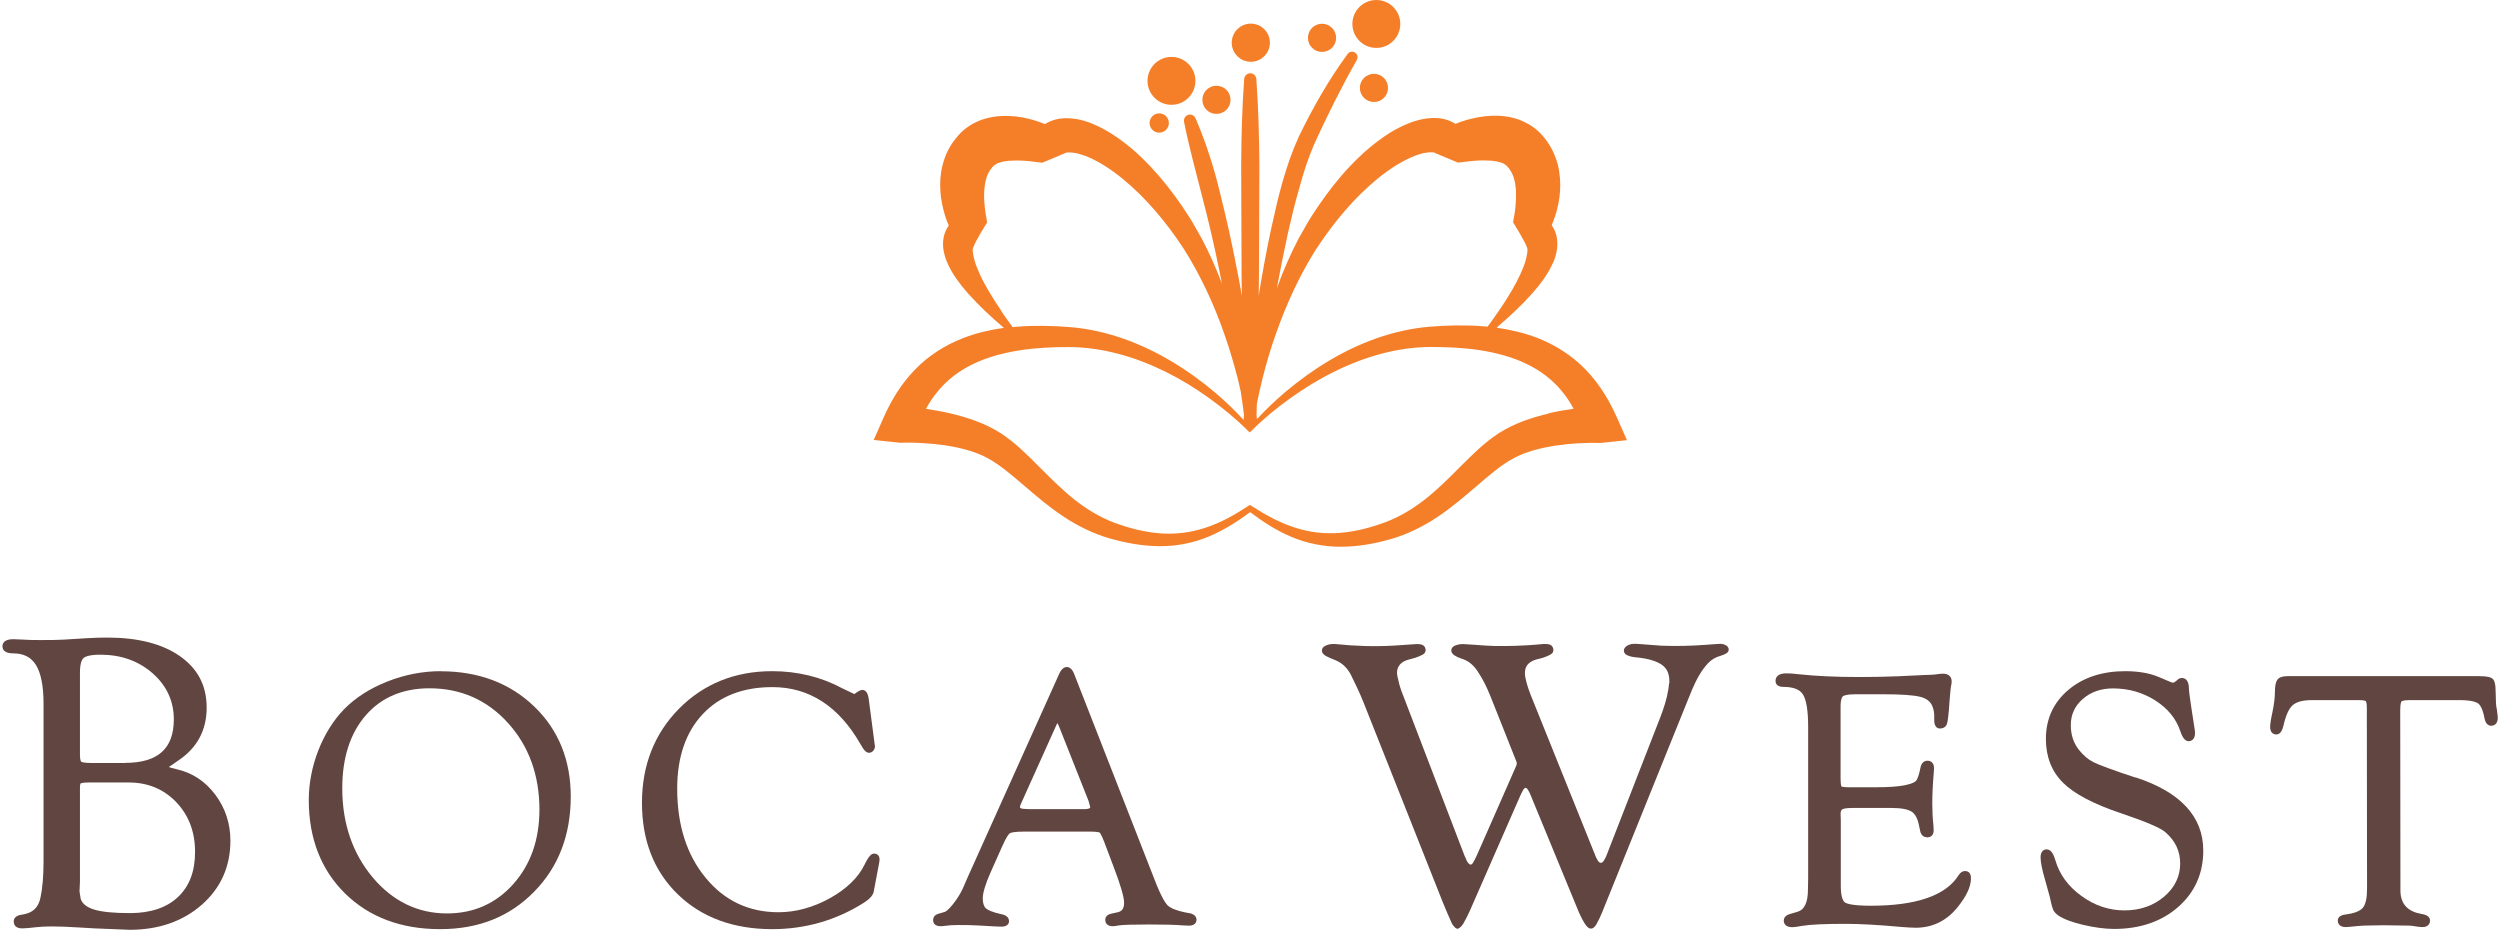 <?xml version="1.0" encoding="UTF-8"?>
<svg id="Layer_1" data-name="Layer 1" xmlns="http://www.w3.org/2000/svg" width="3.2in" height="1.19in" viewBox="0 0 230.21 85.77">
  <defs>
    <style>
      .cls-1 {
        fill: #f57f29;
      }

      .cls-2 {
        fill: #614540;
      }
    </style>
  </defs>
  <g>
    <path class="cls-2" d="M16.07,70.96c-.39-.08-.6-.15-.71-.2.02-.01.05-.03.08-.05l.81-.56c1.72-1.15,2.6-2.79,2.6-4.86s-.84-3.62-2.49-4.77c-1.62-1.13-3.87-1.7-6.69-1.7-.59,0-1.23.02-1.9.06l-2.11.13c-.5.03-1.19.04-2.14.04-.67,0-1.18-.01-1.55-.04-.55-.03-.87-.04-.97-.04-.87,0-.99.42-.99.66,0,.29.18.65,1.01.65.95,0,1.63.35,2.08,1.07.46.74.7,1.94.7,3.55v14.58c0,1.31-.09,2.43-.28,3.32-.18.93-.74,1.45-1.7,1.58-.64.08-.77.39-.77.63,0,.19.07.64.77.64.27,0,.69-.04,1.31-.11.4-.05.9-.07,1.48-.07s1.39.03,2.38.09l1.53.09,3.22.13c2.68,0,4.91-.78,6.66-2.31,1.75-1.54,2.64-3.53,2.64-5.9,0-1.59-.47-3.02-1.39-4.25-.92-1.23-2.12-2.03-3.56-2.35ZM7.16,81.36v-8.7c0-.33.07-.39.07-.39.01,0,.14-.08.72-.08h3.72c1.75,0,3.22.61,4.37,1.81,1.15,1.2,1.74,2.74,1.74,4.58s-.53,3.18-1.57,4.17c-1.04.99-2.54,1.49-4.44,1.49-1.5,0-2.63-.11-3.34-.34-.66-.21-1.06-.54-1.2-.97l-.11-.69.04-.88ZM11.32,70.39h-3.12c-.73,0-.9-.1-.92-.12-.01,0-.12-.11-.12-.64v-7.56c0-.88.18-1.22.33-1.36.16-.14.56-.31,1.56-.31,1.91,0,3.53.58,4.83,1.73,1.29,1.14,1.94,2.57,1.94,4.23,0,2.71-1.47,4.02-4.5,4.02Z"/>
    <path class="cls-2" d="M40.47,61.92c-1.68,0-3.34.32-4.94.95-1.6.63-2.95,1.49-4,2.56-.99,1.02-1.79,2.3-2.38,3.8-.58,1.5-.88,3.05-.88,4.58,0,3.53,1.13,6.43,3.35,8.62,2.22,2.18,5.17,3.29,8.76,3.29s6.42-1.16,8.67-3.44c2.25-2.28,3.39-5.24,3.39-8.79,0-3.36-1.13-6.16-3.37-8.31-2.23-2.15-5.13-3.25-8.61-3.25ZM49.55,74.69c0,2.77-.81,5.08-2.42,6.88-1.6,1.79-3.65,2.7-6.11,2.7-2.69,0-5-1.12-6.85-3.32-1.86-2.22-2.81-4.98-2.81-8.22,0-2.82.73-5.09,2.18-6.75,1.44-1.65,3.42-2.48,5.87-2.48,2.87,0,5.31,1.07,7.23,3.19,1.93,2.12,2.91,4.82,2.91,8.01Z"/>
    <path class="cls-2" d="M80.4,78.75c-.22.02-.46.2-.86,1.03-.59,1.2-1.67,2.24-3.2,3.09-1.54.85-3.14,1.29-4.73,1.29-2.73,0-4.99-1.06-6.72-3.17-1.75-2.11-2.63-4.88-2.63-8.23,0-2.9.79-5.21,2.35-6.87,1.55-1.66,3.72-2.5,6.43-2.5,3.4,0,6.13,1.77,8.12,5.25.34.61.55.82.83.81.19-.02.35-.12.46-.34l.06-.21-.58-4.41c-.07-.56-.27-.84-.59-.84-.15,0-.34.09-.65.32-.04.03-.07.05-.09.06l-1.09-.52c-1.97-1.06-4.15-1.59-6.49-1.59-3.43,0-6.32,1.17-8.59,3.46-2.27,2.3-3.42,5.22-3.42,8.69s1.11,6.31,3.31,8.44c2.2,2.13,5.12,3.21,8.7,3.21,3.08,0,5.94-.83,8.5-2.46.54-.35.83-.7.88-1.04l.51-2.71.02-.2c0-.19-.05-.34-.16-.44-.07-.06-.18-.13-.37-.12Z"/>
    <path class="cls-2" d="M109.46,84.24c-1.23-.22-1.73-.5-1.94-.7-.21-.2-.6-.78-1.22-2.39l-7.42-18.98c-.32-.84-1.01-.85-1.38,0l-8.44,18.76-.47,1.08c-.23.48-.53.96-.89,1.41-.46.58-.69.69-.76.71l-.61.18c-.29.09-.46.3-.46.59,0,.13.05.55.69.55.05,0,.16,0,.94-.09.17-.01.41-.02.71-.02.69,0,1.29.01,1.8.04l1.58.09c.26.01.45.02.57.02.28,0,.47-.06.59-.19.09-.09.13-.21.12-.35-.01-.22-.15-.51-.71-.61-.88-.19-1.25-.4-1.41-.53-.2-.18-.3-.49-.3-.93,0-.5.24-1.3.71-2.37l1.08-2.42c.42-.95.63-1.16.7-1.21.07-.05.34-.16,1.37-.16h5.95c.8,0,.96.08.97.09.01.01.15.13.45.93l.82,2.17c.65,1.7.99,2.84.99,3.38,0,.67-.33.82-.63.88l-.5.11c-.53.1-.61.41-.61.58,0,.14.05.59.68.59.13,0,.31-.02.55-.07.37-.06,1.32-.09,2.82-.09s2.46.03,3.02.08c.33.02.54.03.64.03.61,0,.7-.35.71-.51.01-.2-.07-.54-.7-.66ZM100.36,74.49c0,.12-.31.16-.57.16h-4.95s-.45-.02-.45-.02c-.23,0-.51-.03-.51-.18,0-.01,0-.11.19-.51l3.2-7.11c.02-.05.04-.09.06-.12.04.05.1.15.17.34l2.71,6.84.08.29c.07.21.07.29.07.3Z"/>
    <path class="cls-2" d="M181.02,80.36c-.21.02-.39.15-.56.41-1.17,1.85-3.89,2.79-8.07,2.79-1.7,0-2.23-.19-2.39-.3-.18-.12-.39-.49-.39-1.54v-6.06s-.02-.54-.02-.54c0-.23.05-.39.15-.45.08-.05.31-.13.94-.13h3.62c.89,0,1.51.12,1.86.35.33.22.56.67.68,1.34l.1.45c.07.36.31.57.67.57.13,0,.57-.05.57-.66,0-.1-.01-.27-.03-.5-.07-.64-.1-1.3-.1-1.96,0-.86.05-1.83.14-2.88.01-.17.02-.3.02-.38,0-.62-.43-.68-.56-.69-.17-.01-.56.04-.68.6-.17.89-.34,1.17-.42,1.26-.08.09-.31.25-1.01.4-.65.13-1.55.19-2.68.19h-2.53c-.52,0-.65-.07-.66-.07h0s-.08-.14-.08-.75v-6.63c0-.69.15-.89.21-.94.07-.06.31-.19,1.15-.19h2.57c1.67,0,2.82.08,3.43.24.56.14.92.42,1.1.84.12.29.18.59.18.91v.43c0,.28.07.48.2.61.07.07.19.14.38.13.29-.02.5-.17.59-.42.04-.11.1-.37.18-1.25l.07-.96c.07-.88.11-1.18.13-1.28.04-.17.06-.31.06-.43,0-.45-.3-.72-.79-.72-.16,0-.38.02-.69.07-.09.01-.36.04-1.16.06l-2.33.11c-1.02.04-2.21.07-3.54.07-2.18,0-4.07-.09-5.62-.26-.47-.06-.85-.08-1.13-.08-.86,0-.99.44-.99.7,0,.17.07.55.73.55.9,0,1.51.23,1.8.7.32.5.48,1.52.48,3.03v13.9l-.02,1.07c0,1.2-.33,1.88-1,2.06l-.62.18c-.53.14-.61.45-.61.63s.08.6.78.6c.17,0,.46-.04.9-.12.77-.13,2.12-.19,4.02-.19,1.36,0,3.09.1,5.17.29.54.04.98.07,1.3.07,1.54,0,2.83-.63,3.84-1.86.84-1.04,1.26-1.92,1.26-2.7,0-.25-.06-.43-.18-.54-.07-.07-.19-.13-.39-.13Z"/>
    <path class="cls-2" d="M196.81,71.74c-2.06-.68-3.36-1.16-3.88-1.42-.49-.24-.96-.64-1.38-1.18-.48-.62-.72-1.37-.72-2.23,0-.98.36-1.77,1.1-2.42.74-.65,1.68-.98,2.79-.98,1.43,0,2.74.37,3.9,1.11,1.15.73,1.92,1.68,2.3,2.8.15.45.38.96.77.96.14,0,.6-.05.6-.76,0-.06,0-.21-.09-.71l-.26-1.69c-.17-1.12-.21-1.5-.21-1.62,0-.45-.08-.73-.26-.9-.1-.1-.24-.15-.38-.15-.21,0-.35.09-.37.13l-.23.19c-.16.14-.28.13-.43.06l-1.13-.48c-.84-.35-1.87-.53-3.07-.53-2.13,0-3.9.58-5.26,1.73-1.37,1.16-2.07,2.68-2.07,4.52,0,1.65.54,3.01,1.59,4.05,1.03,1.02,2.8,1.95,5.26,2.78,2.31.78,3.72,1.37,4.18,1.78.91.79,1.36,1.74,1.36,2.89s-.48,2.2-1.48,3.05c-.99.84-2.22,1.27-3.66,1.27s-2.76-.45-3.98-1.34c-1.22-.88-2.02-1.99-2.4-3.3-.12-.41-.33-.96-.76-.99-.21-.01-.33.07-.4.14-.13.13-.2.32-.2.59,0,.44.14,1.15.44,2.17.25.91.39,1.4.41,1.48.18.85.27,1.09.31,1.19.09.19.24.37.48.53.5.34,1.26.62,2.31.87,1.03.24,1.98.37,2.84.37,2.38,0,4.37-.68,5.9-2.02,1.54-1.35,2.32-3.1,2.32-5.21,0-3.13-2.1-5.4-6.24-6.75Z"/>
    <path class="cls-2" d="M230.11,65.34c-.05-.28-.08-.74-.08-1.36,0-.94-.13-1.2-.26-1.33-.18-.19-.57-.27-1.27-.27h-17.69c-.46,0-.77.11-.93.34-.15.21-.22.57-.22,1.14,0,.49-.08,1.13-.24,1.9-.14.63-.2,1.06-.2,1.31,0,.61.41.68.53.69.34.02.57-.26.7-.82.21-.93.49-1.56.85-1.88.35-.31.95-.47,1.77-.47h4.35c.52,0,.62.09.62.09,0,0,.1.1.1.59l.02,16.72c0,.86-.13,1.45-.39,1.76-.25.3-.77.51-1.55.61-.63.07-.76.35-.76.57,0,.14.05.6.74.6.08,0,.28-.01,1.13-.1.31-.03.69-.05,1.15-.05l1.28-.02,1.21.02c.95,0,1.31.02,1.44.05.42.07.7.1.85.1.66,0,.71-.46.71-.6,0-.32-.26-.53-.78-.61-1.26-.22-1.9-.89-1.95-2.05l-.02-16.76c0-.65.11-.79.12-.8.01-.01.13-.12.73-.12h4.62c1.07,0,1.52.17,1.71.3.18.13.43.48.59,1.36.12.64.46.71.66.71.18-.02.59-.12.57-.79-.01-.17-.05-.44-.1-.83Z"/>
    <path class="cls-2" d="M153.8,62.99c0-.58-.09-1.03-.41-1.4-.25-.29-.59-.45-.94-.59-.6-.23-1.24-.31-1.87-.37-.22-.02-.45-.08-.66-.17-.42-.19-.43-.63-.04-.88.27-.17.57-.2.88-.18.42.02.83.06,1.25.09.36.03.71.06,1.07.08,1.35.05,2.71.02,4.06-.08.43-.03.86-.07,1.3-.09.23-.01.44.04.63.17.25.18.27.5.03.67-.17.12-.37.2-.57.26-.46.12-.85.35-1.18.7-.32.34-.58.72-.82,1.12-.49.85-.83,1.77-1.2,2.68-2.58,6.38-5.15,12.77-7.73,19.15-.15.38-.33.75-.53,1.11-.3.53-.67.55-1.01.05-.24-.35-.44-.75-.61-1.14-1.48-3.57-2.95-7.15-4.42-10.73-.07-.17-.14-.34-.23-.49-.2-.35-.34-.36-.53,0-.1.18-.19.36-.27.55-1.54,3.51-3.07,7.02-4.61,10.52-.18.41-.39.81-.61,1.2-.08.14-.2.27-.33.37-.15.13-.29.12-.43-.02-.13-.13-.25-.28-.32-.44-.29-.65-.57-1.31-.84-1.97-2.44-6.14-4.86-12.29-7.31-18.43-.33-.82-.71-1.61-1.1-2.4-.26-.53-.64-.99-1.17-1.28-.25-.14-.53-.23-.79-.35-.17-.08-.35-.15-.5-.26-.36-.26-.33-.68.08-.87.3-.15.63-.18.96-.15,1.78.19,3.57.24,5.35.14.69-.04,1.38-.1,2.07-.14.14,0,.29,0,.43.03.23.05.38.2.42.43.04.22-.06.4-.24.5-.23.13-.48.23-.73.31-.27.09-.56.14-.83.24-.63.24-.94.77-.8,1.43.1.49.22.98.4,1.45,1.92,5.03,3.85,10.06,5.78,15.09.07.17.14.34.22.5.04.08.08.15.13.21.17.21.31.21.45-.02.12-.2.23-.41.33-.63.31-.68.6-1.36.9-2.04.92-2.09,1.84-4.19,2.76-6.28.06-.14.07-.26,0-.41-.8-2.01-1.59-4.03-2.4-6.04-.32-.8-.7-1.57-1.18-2.28-.37-.55-.83-.96-1.48-1.15-.23-.07-.46-.18-.66-.31-.4-.26-.36-.73.09-.9.23-.09.5-.14.75-.13.7.03,1.4.1,2.09.14.55.03,1.11.05,1.66.04.71,0,1.43-.03,2.14-.07.51-.02,1.02-.08,1.52-.12.16-.01.32,0,.47.03.23.04.37.2.42.43.04.22-.06.4-.24.5-.22.13-.46.22-.71.31-.2.07-.41.1-.62.16-.86.25-1.18.8-1.01,1.68.15.75.43,1.45.72,2.16,1.9,4.73,3.81,9.46,5.71,14.19.07.18.15.37.26.53.17.27.38.27.55,0,.1-.15.18-.32.25-.49,1.65-4.25,3.31-8.5,4.96-12.74.32-.83.6-1.68.74-2.56.04-.24.06-.48.08-.62Z"/>
  </g>
  <g>
    <path class="cls-1" d="M97.98,14.14s.07-.03.07-.03l-.07.03Z"/>
    <path class="cls-1" d="M132.23,14.14l-.07-.03s.06.04.07.03Z"/>
    <path class="cls-1" d="M148.97,38.55c-.7-1.58-1.63-3.15-2.9-4.45-1.26-1.31-2.83-2.3-4.47-2.93-1.23-.47-2.49-.76-3.75-.94,1.15-.98,2.27-2.01,3.31-3.18.37-.41.72-.85,1.05-1.32.33-.47.64-.99.9-1.6.13-.3.23-.64.3-1.02.06-.38.08-.82-.02-1.31-.07-.34-.23-.7-.45-1.02.13-.31.24-.62.35-.94.21-.7.37-1.43.42-2.21.05-.78,0-1.61-.21-2.45-.22-.84-.62-1.7-1.2-2.42-.14-.18-.29-.34-.46-.52l-.29-.27c-.1-.08-.21-.16-.31-.24-.43-.31-.89-.53-1.34-.7-.91-.32-1.77-.38-2.57-.35-.79.04-1.52.19-2.22.38-.35.1-.68.22-1.01.35-.01,0-.03.01-.04.02-.14-.09-.28-.17-.42-.23-.66-.3-1.28-.34-1.82-.31-1.08.07-1.93.4-2.71.76-.78.37-1.48.82-2.13,1.31-.65.48-1.26,1-1.83,1.55-1.14,1.09-2.15,2.28-3.06,3.53-.45.62-.89,1.26-1.3,1.9-.21.32-.4.65-.59.99l-.57,1c-.8,1.51-1.47,3.07-2.05,4.66.32-1.71.66-3.42,1.03-5.11.32-1.41.66-2.82,1.06-4.19.37-1.39.82-2.74,1.37-4.02,1.2-2.62,2.49-5.22,3.91-7.72v-.02c.14-.22.08-.51-.13-.66-.23-.17-.55-.12-.71.11-1.76,2.4-3.21,4.96-4.5,7.62-1.27,2.79-1.93,5.66-2.56,8.54-.44,2.04-.81,4.08-1.14,6.13.02-1.36.03-2.71.03-4.07l.03-7.96c-.02-2.65-.09-5.31-.28-7.96-.02-.27-.24-.5-.52-.52-.31-.02-.58.21-.6.52-.2,2.65-.26,5.31-.28,7.96l.03,7.96c0,1.36.01,2.73.03,4.09-.15-.87-.3-1.73-.48-2.6-.45-2.34-.97-4.67-1.55-6.98-.56-2.32-1.29-4.6-2.24-6.8-.1-.24-.36-.38-.62-.33-.3.06-.5.36-.44.66h0c.46,2.34,1.1,4.6,1.67,6.89.6,2.28,1.13,4.58,1.6,6.89.08.39.15.77.23,1.16-.54-1.44-1.17-2.86-1.9-4.23l-.57-1c-.19-.33-.38-.67-.59-.99-.41-.65-.85-1.28-1.3-1.9-.91-1.24-1.92-2.43-3.06-3.53-.57-.55-1.18-1.07-1.83-1.55-.65-.48-1.35-.93-2.13-1.31-.78-.37-1.63-.7-2.71-.76-.53-.03-1.16.02-1.82.31-.14.07-.28.14-.42.23-.01,0-.03-.01-.04-.02-.33-.13-.67-.25-1.01-.35-.69-.2-1.42-.35-2.22-.38-.79-.03-1.65.03-2.57.35-.45.16-.91.39-1.34.7-.11.08-.21.16-.31.24l-.29.27c-.17.18-.32.34-.46.52-.58.72-.99,1.57-1.2,2.42-.22.84-.26,1.67-.21,2.45.05.78.21,1.51.42,2.21.1.32.21.64.35.94-.22.32-.38.68-.45,1.02-.11.49-.09.93-.02,1.31.07.38.17.72.3,1.02.25.61.56,1.12.9,1.6.33.47.68.91,1.05,1.32,1.04,1.17,2.16,2.2,3.31,3.18-1.26.17-2.52.46-3.75.94-1.64.63-3.21,1.61-4.47,2.93-1.27,1.3-2.2,2.86-2.9,4.45l-.89,2.02,2.45.26h0c.13,0,.33-.01.49-.01h.52c.35,0,.7.02,1.06.04.71.04,1.41.11,2.1.21,1.37.21,2.73.56,3.84,1.15,1.15.62,2.26,1.57,3.39,2.54,1.14.98,2.32,1.99,3.63,2.86,1.31.87,2.75,1.59,4.28,2.03,1.5.43,3.04.71,4.62.72,1.57.01,3.15-.3,4.58-.91,1.37-.58,2.61-1.37,3.77-2.23,1.16.88,2.4,1.69,3.78,2.27,1.43.61,3.01.93,4.59.92,1.58,0,3.13-.28,4.63-.71,1.53-.44,2.98-1.17,4.29-2.04,1.31-.88,2.5-1.89,3.63-2.87,1.13-.97,2.24-1.93,3.38-2.54,1.11-.6,2.46-.95,3.84-1.16.69-.1,1.39-.18,2.1-.22.35-.02.71-.03,1.06-.04h.52c.17,0,.36,0,.49.01h0l2.45-.26-.89-2.02ZM121.26,22.91c1.57-2.4,3.46-4.66,5.62-6.43,1.08-.88,2.25-1.64,3.42-2.1.29-.12.58-.2.85-.26.27-.05.53-.08.73-.07.21,0,.34.06.35.09,0,0,0,0,0,0l2.06.86h0c.09,0,.24-.03.37-.04.13-.02.27-.04.4-.05.27-.03.53-.06.79-.08.52-.04,1.02-.04,1.47-.01.44.04.83.12,1.08.23.13.05.22.11.29.17.02.02.04.03.05.04.01.02.03.03.05.04.04.05.11.11.15.17.1.12.18.25.27.39.07.15.15.3.21.47.11.35.19.76.22,1.22.02.46.01.95-.04,1.47-.02.26-.06.51-.1.77-.02.13-.04.26-.07.39l-.03.19c0,.05-.03.14-.02.15,0,0,1.09,1.72,1.3,2.36.04.14.02.32-.01.52-.06.39-.18.84-.36,1.28-.18.44-.38.89-.62,1.34-.47.89-1.02,1.77-1.61,2.63-.34.5-.7,1-1.06,1.49-.13-.01-.27-.03-.4-.04-1.67-.13-3.32-.09-4.95.04-3.36.29-6.52,1.49-9.31,3.16-1.4.83-2.71,1.79-3.95,2.82-.94.8-1.83,1.65-2.67,2.55,0-.13-.02-.25-.03-.38,0-.32.02-.63.02-.95.02-.12.04-.24.06-.36.14-.67.29-1.33.45-1.99.36-1.43.77-2.85,1.27-4.23.97-2.77,2.21-5.44,3.76-7.88ZM92.15,28.66c-.58-.86-1.14-1.74-1.61-2.63-.24-.44-.44-.9-.62-1.34-.18-.44-.3-.89-.36-1.28-.03-.2-.06-.38-.01-.52.2-.64,1.3-2.36,1.3-2.36,0-.02-.01-.1-.02-.15l-.03-.19c-.02-.13-.05-.26-.07-.39-.04-.26-.08-.52-.1-.77-.06-.51-.07-1.01-.04-1.47.03-.46.11-.87.22-1.22.06-.17.13-.33.21-.47.09-.14.16-.27.27-.39.05-.06.11-.12.15-.17.02-.01.03-.03.05-.04.02-.01.04-.03.05-.04.07-.05.17-.11.29-.17.25-.11.64-.19,1.08-.23.45-.03.95-.03,1.47.01.26.02.53.04.79.08.13.01.27.03.4.05.13.01.28.04.37.04h0s2.06-.86,2.06-.86c0,0,0,0,0,0,.01-.03.15-.08.35-.09.2,0,.46.02.73.07.27.07.56.15.85.26,1.17.45,2.34,1.22,3.42,2.1,2.16,1.77,4.05,4.03,5.62,6.43,1.55,2.44,2.79,5.1,3.76,7.88.49,1.38.9,2.8,1.27,4.23.09.36.17.73.25,1.09.11.72.21,1.44.3,2.16,0,.09-.02.18-.03.28,0,.07,0,.14.02.2-.85-.92-1.76-1.79-2.72-2.6-1.24-1.04-2.55-1.99-3.95-2.82-2.79-1.66-5.95-2.87-9.31-3.16-1.63-.13-3.28-.17-4.95-.04-.13.01-.27.02-.4.04-.37-.49-.72-.99-1.06-1.49ZM142.67,38.15c-1.56.37-3.14.88-4.62,1.82-1.43.94-2.52,2.07-3.59,3.13-1.06,1.07-2.09,2.09-3.21,2.97-1.12.88-2.34,1.61-3.66,2.11-1.35.5-2.76.87-4.18.98-1.42.12-2.86-.05-4.24-.51-1.38-.45-2.68-1.17-3.93-1.98l-.15-.09-.15.1c-1.24.82-2.54,1.55-3.92,2-1.38.46-2.82.64-4.25.52-1.43-.11-2.84-.48-4.19-.98-1.33-.5-2.54-1.24-3.67-2.13-1.12-.89-2.15-1.92-3.21-2.98-1.06-1.06-2.15-2.19-3.57-3.13-1.47-.94-3.05-1.45-4.61-1.83-.77-.18-1.54-.32-2.31-.43.32-.59.68-1.14,1.11-1.64.87-1.06,2-1.91,3.29-2.52,1.29-.62,2.74-1,4.24-1.24,1.5-.23,3.05-.31,4.6-.3,3.02.02,6.06.89,8.85,2.27,1.4.69,2.74,1.51,4.02,2.43,1.28.92,2.51,1.93,3.61,3.04l.15.13.15-.13c1.11-1.12,2.34-2.13,3.62-3.04,1.28-.91,2.62-1.74,4.03-2.43,2.79-1.39,5.83-2.26,8.85-2.28,1.55,0,3.1.07,4.6.3,1.5.24,2.95.62,4.24,1.24,1.29.61,2.42,1.46,3.29,2.52.42.5.78,1.05,1.1,1.64-.77.11-1.54.24-2.31.42Z"/>
    <path class="cls-1" d="M107.86,9.67c1.22,0,2.21-.99,2.21-2.21s-.99-2.21-2.21-2.21-2.21.99-2.21,2.21.99,2.21,2.21,2.21Z"/>
    <path class="cls-1" d="M126.76,4.42c1.22,0,2.21-.99,2.21-2.21s-.99-2.21-2.21-2.21-2.21.99-2.21,2.21.99,2.21,2.21,2.21Z"/>
    <circle class="cls-1" cx="106.73" cy="11.35" r=".89"/>
    <path class="cls-1" d="M112.01,10.51c.72,0,1.3-.58,1.3-1.3s-.58-1.3-1.3-1.3-1.3.58-1.3,1.3.58,1.3,1.3,1.3Z"/>
    <path class="cls-1" d="M121.75,4.79c.72,0,1.3-.58,1.3-1.3s-.58-1.3-1.3-1.3-1.3.58-1.3,1.3.58,1.3,1.3,1.3Z"/>
    <circle class="cls-1" cx="126.54" cy="8.11" r="1.3"/>
    <path class="cls-1" d="M115.18,5.7c.97,0,1.76-.79,1.76-1.76s-.79-1.76-1.76-1.76-1.76.79-1.76,1.76.79,1.76,1.76,1.76Z"/>
  </g>
</svg>
